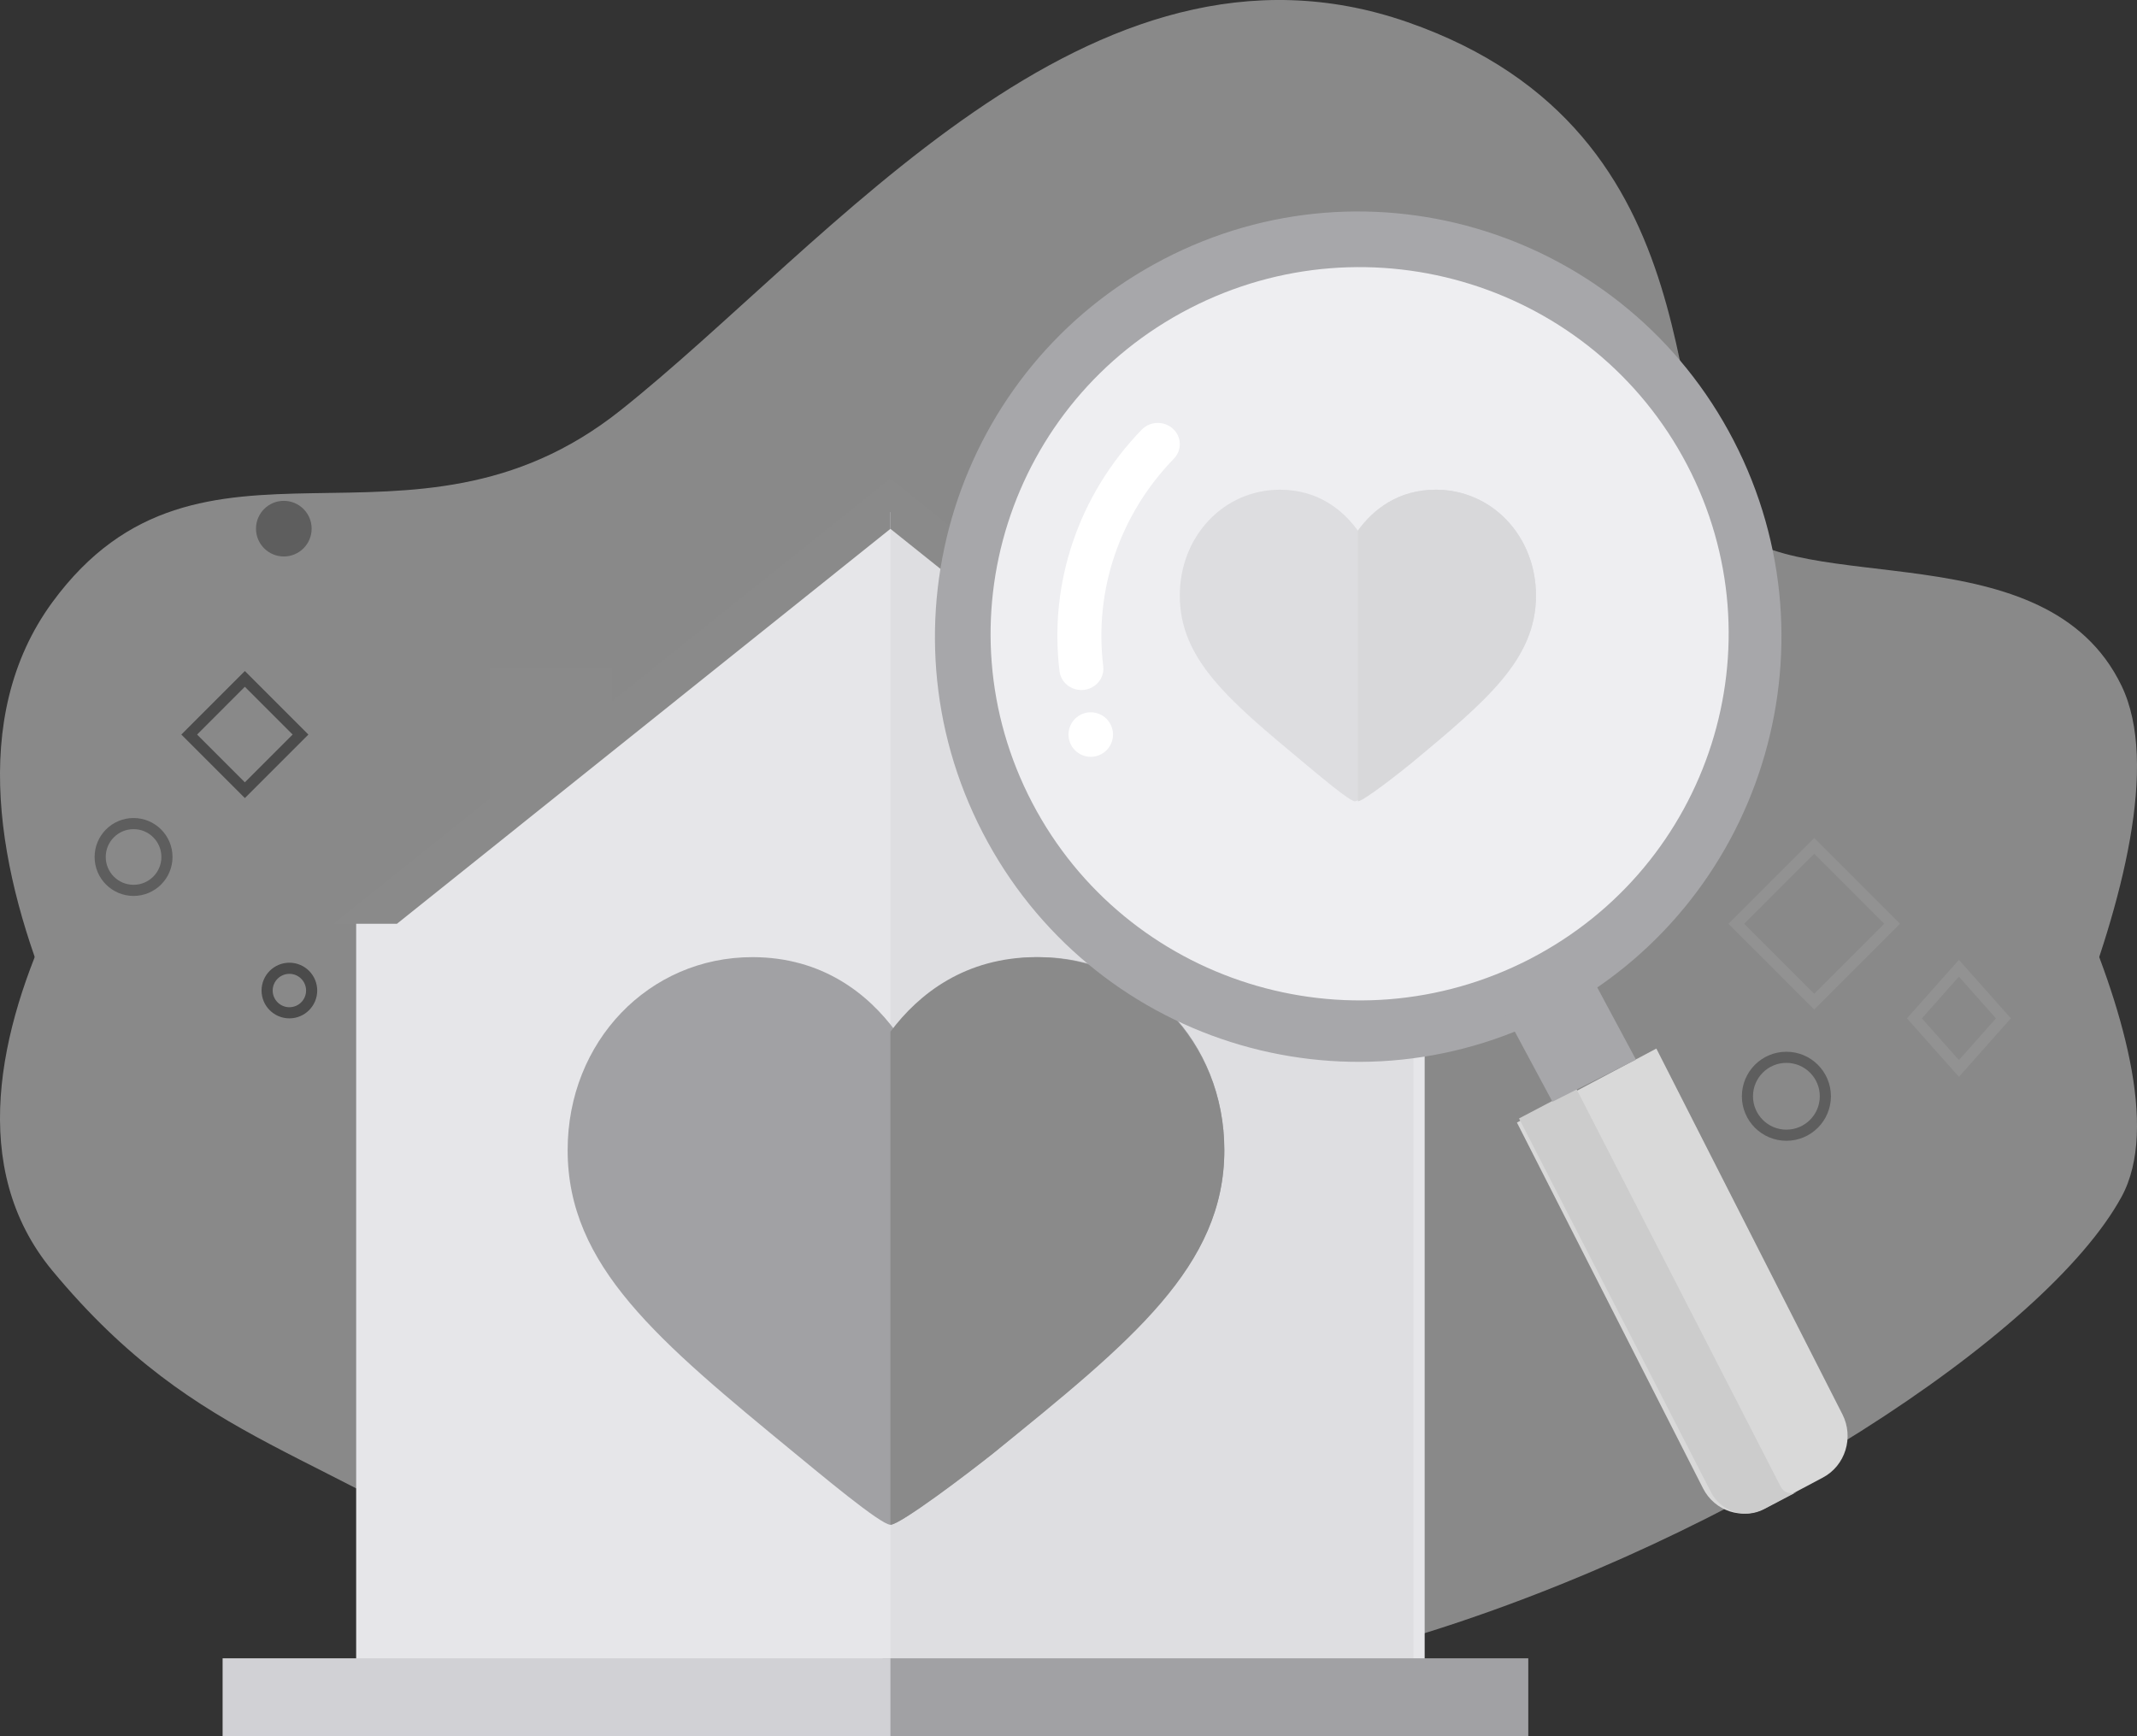 <?xml version="1.0" encoding="UTF-8"?>
<svg width="192px" height="156px" viewBox="0 0 192 156" version="1.1" xmlns="http://www.w3.org/2000/svg" xmlns:xlink="http://www.w3.org/1999/xlink">
    <rect x="0" y="0" width="192" height="156" fill="#333333" stroke="none"/>
    <!-- Generator: Sketch 61.1 (89650) - https://sketch.com -->
    <title>Group 8</title>
    <desc>Created with Sketch.</desc>
    <g id="Page-1" stroke="none" stroke-width="1" fill="none" fill-rule="evenodd">
        <g id="Artboard" transform="translate(-148, -84)">
            <g id="Group-8" transform="translate(148, 84)">
                <g id="Group-201" opacity="0.467">
                    <path d="M16.401,110.971 C16.401,110.971 -10.633,75.006 4.715,54.096 C18.062,35.914 36.783,51.926 55.715,36.896 C74.647,21.865 97.889,-7.953 126.457,1.987 C155.025,11.926 149.016,40.29 155.289,47.078 C161.562,53.865 183.835,47.562 190.614,61.623 C197.392,75.684 177.11,112 177.11,112 L16.401,110.971 Z" id="Fill-1" fill="#ECECEC"></path>
                    <path d="M16.401,152.485 C16.401,152.485 -10.633,120.694 4.715,102.212 C18.062,86.14 29.068,86.424 48,73.138 C66.932,59.852 98.886,60.697 127.454,69.483 C156.022,78.269 183.835,96.436 190.614,108.865 C197.392,121.293 177.11,153.395 177.11,153.395 L16.401,152.485 Z" id="Fill-1-Copy" fill="#ECECEC" transform="translate(96, 108.197) scale(1, -1) translate(-96, -108.197) "></path>
                    <path d="M164,98.5 C164,100.433 162.433,102 160.5,102 C158.567,102 157,100.433 157,98.5 C157,96.567 158.567,95 160.5,95 C162.433,95 164,96.567 164,98.5 Z" id="Stroke-190" stroke="#909090"></path>
                    <path d="M15,77 C15,78.657 13.657,80 12,80 C10.343,80 9,78.657 9,77 C9,75.343 10.343,74 12,74 C13.657,74 15,75.343 15,77 Z" id="Stroke-192" stroke="#909090"></path>
                    <path d="M28,89 C28,90.104 27.104,91 26,91 C24.896,91 24,90.104 24,89 C24,87.896 24.896,87 26,87 C27.104,87 28,87.896 28,89 Z" id="Stroke-193" stroke="#666666"></path>
                    <polygon id="Stroke-195" stroke="#666666" points="22 71 17 66 22 61 27 66"></polygon>
                    <polygon id="Stroke-197" stroke="#FFFFFF" points="163 90 156 83 163 76 170 83"></polygon>
                    <polygon id="Stroke-198" stroke="#FFFFFF" points="176 96 172 91.5 176 87 180 91.5"></polygon>
                    <path d="M28,47.5 C28,48.881 26.881,50 25.5,50 C24.119,50 23,48.881 23,47.5 C23,46.119 24.119,45 25.5,45 C26.881,45 28,46.119 28,47.5" id="Fill-200" fill="#909090"></path>
                </g>
                <polygon id="Fill-100" fill="#8A8A8A" points="44 72 55 72 55 60 44 60"></polygon>
                <g id="Group-11" transform="translate(20, 43)">
                    <g id="Group-10">
                        <g id="amor" transform="translate(0, 3)" fill-rule="nonzero">
                            <polygon id="Path" fill="#E6E6E9" points="108 36.384 108 106 12 106 12 36.384 60 0"></polygon>
                            <polygon id="Path" fill="#DEDEE1" points="107 36.384 107 106 60 106 60 0"></polygon>
                            <polygon id="Path" fill="#A1A1A4" points="117.309 110 59.309 110 59.309 103 117.309 103"></polygon>
                            <polygon id="Path-Copy" fill="#D1D1D5" points="60 110 0 110 0 103 60 103"></polygon>
                            <g id="Group-7" transform="translate(31, 40)">
                                <path d="M42.406,0 C36.138,0 32.007,3.279 29.5,6.702 C26.993,3.279 22.863,0 16.594,0 C7.301,0 0,7.577 0,17.34 C0,27.759 8.113,34.461 20.429,44.589 C22.568,46.337 28.116,51 29,51 C29.59,51 32.665,48.863 38.225,44.589 C50.54,34.461 59,27.759 59,17.34 C59,7.577 51.699,0 42.406,0 Z" id="Path" fill="#A1A1A4"></path>
                                <path d="M59,17.34 C59,27.759 50.75,34.461 38.225,44.589 C36.05,46.337 29.899,51 29,51 L29,6.702 C31.55,3.279 35.75,0 42.125,0 C51.575,0 59,7.577 59,17.34 Z" id="Path" fill="#8A8A8A"></path>
                            </g>
                        </g>
                        <polygon id="Fill-60" fill="#8A8A8A" points="60 0 60 4.517 15.666 40 10 40"></polygon>
                    </g>
                    <polygon id="Fill-60-Copy" fill="#8A8A8A" transform="translate(85, 20) scale(-1, 1) translate(-85, -20) " points="110 0 110 4.517 65.666 40 60 40"></polygon>
                </g>
                <g id="Group-6" transform="translate(84, 19)">
                    <g id="Group-5">
                        <path d="M52.953,67.059 C37.092,75.339 17.554,69.133 9.31,53.194 C1.068,37.26 7.246,17.632 23.107,9.353 C38.968,1.074 58.506,7.279 66.747,23.213 C74.991,39.152 68.814,58.78 52.953,67.059 M20.498,4.31 C1.864,14.036 -5.39,37.099 4.29,55.814 C13.972,74.535 36.924,81.824 55.559,72.098 C74.193,62.371 81.449,39.313 71.767,20.593 C62.087,1.877 39.133,-5.417 20.498,4.31" id="Fill-183" fill="#A7A7AA"></path>
                        <path d="M79.777,113.761 L74.569,116.525 C72.548,117.597 70.059,116.793 69.009,114.729 L52.29,81.862 L64.816,75.214 L81.535,108.081 C82.584,110.146 81.798,112.689 79.777,113.761" id="Fill-186" fill="#D9D9D9"></path>
                        <path d="M77.435,115.051 L74.498,116.595 C72.76,117.51 70.622,116.822 69.721,115.067 L52.478,81.494 L57.61,78.796 L75.992,114.586 C76.265,115.118 76.909,115.328 77.435,115.051" id="Fill-187" fill="#CCCCCC"></path>
                        <polygon id="Fill-188" fill="#A7A7AA" points="58.609 68.051 51.101 71.829 55.479 79.99 62.986 76.211"></polygon>
                    </g>
                    <path d="M67.573,22.758 C76.015,38.9 69.688,58.784 53.442,67.172 C37.195,75.559 17.182,69.273 8.74,53.131 C0.3,36.988 6.626,17.104 22.873,8.717 C39.119,0.329 59.132,6.616 67.573,22.758 L76,100" id="Fill-184" fill="#EEEEF1"></path>
                    <g id="Group-7" opacity="0.221" transform="translate(22, 25)" fill-rule="nonzero">
                        <path d="M23,0 C19.6,0 17.36,1.8 16,3.68 C14.64,1.8 12.4,0 9,0 C3.96,0 0,4.16 0,9.52 C0,15.24 4.4,18.92 11.08,24.48 C12.24,25.44 15.249,28 15.729,28 C16.049,28 17.717,26.827 20.732,24.48 C27.412,18.92 32,15.24 32,9.52 C32,4.16 28.04,0 23,0 Z" id="Path" fill="#A1A1A4"></path>
                        <path d="M32,9.52 C32,15.24 27.6,18.92 20.92,24.48 C19.76,25.44 16.48,28 16,28 L16,3.68 C17.36,1.8 19.6,0 23,0 C28.04,0 32,4.16 32,9.52 Z" id="Path" fill="#8A8A8A"></path>
                    </g>
                    <path d="M14.069,42.785 C13.862,42.889 13.633,42.959 13.389,42.987 C12.305,43.11 11.323,42.361 11.195,41.314 C10.224,33.362 12.916,25.449 18.581,19.604 C19.327,18.836 20.577,18.795 21.374,19.514 C22.171,20.234 22.213,21.442 21.467,22.212 C16.599,27.234 14.286,34.034 15.121,40.868 C15.219,41.678 14.777,42.43 14.069,42.785" id="Fill-185" fill="#FFFFFF"></path>
                    <path d="M15.774,46.078 C16.284,47.058 15.902,48.265 14.922,48.774 C13.942,49.284 12.735,48.902 12.225,47.922 C11.717,46.942 12.098,45.735 13.078,45.225 C14.058,44.717 15.265,45.098 15.774,46.078" id="Fill-189" fill="#FFFFFF"></path>
                </g>
            </g>
        </g>
    </g>
</svg>
